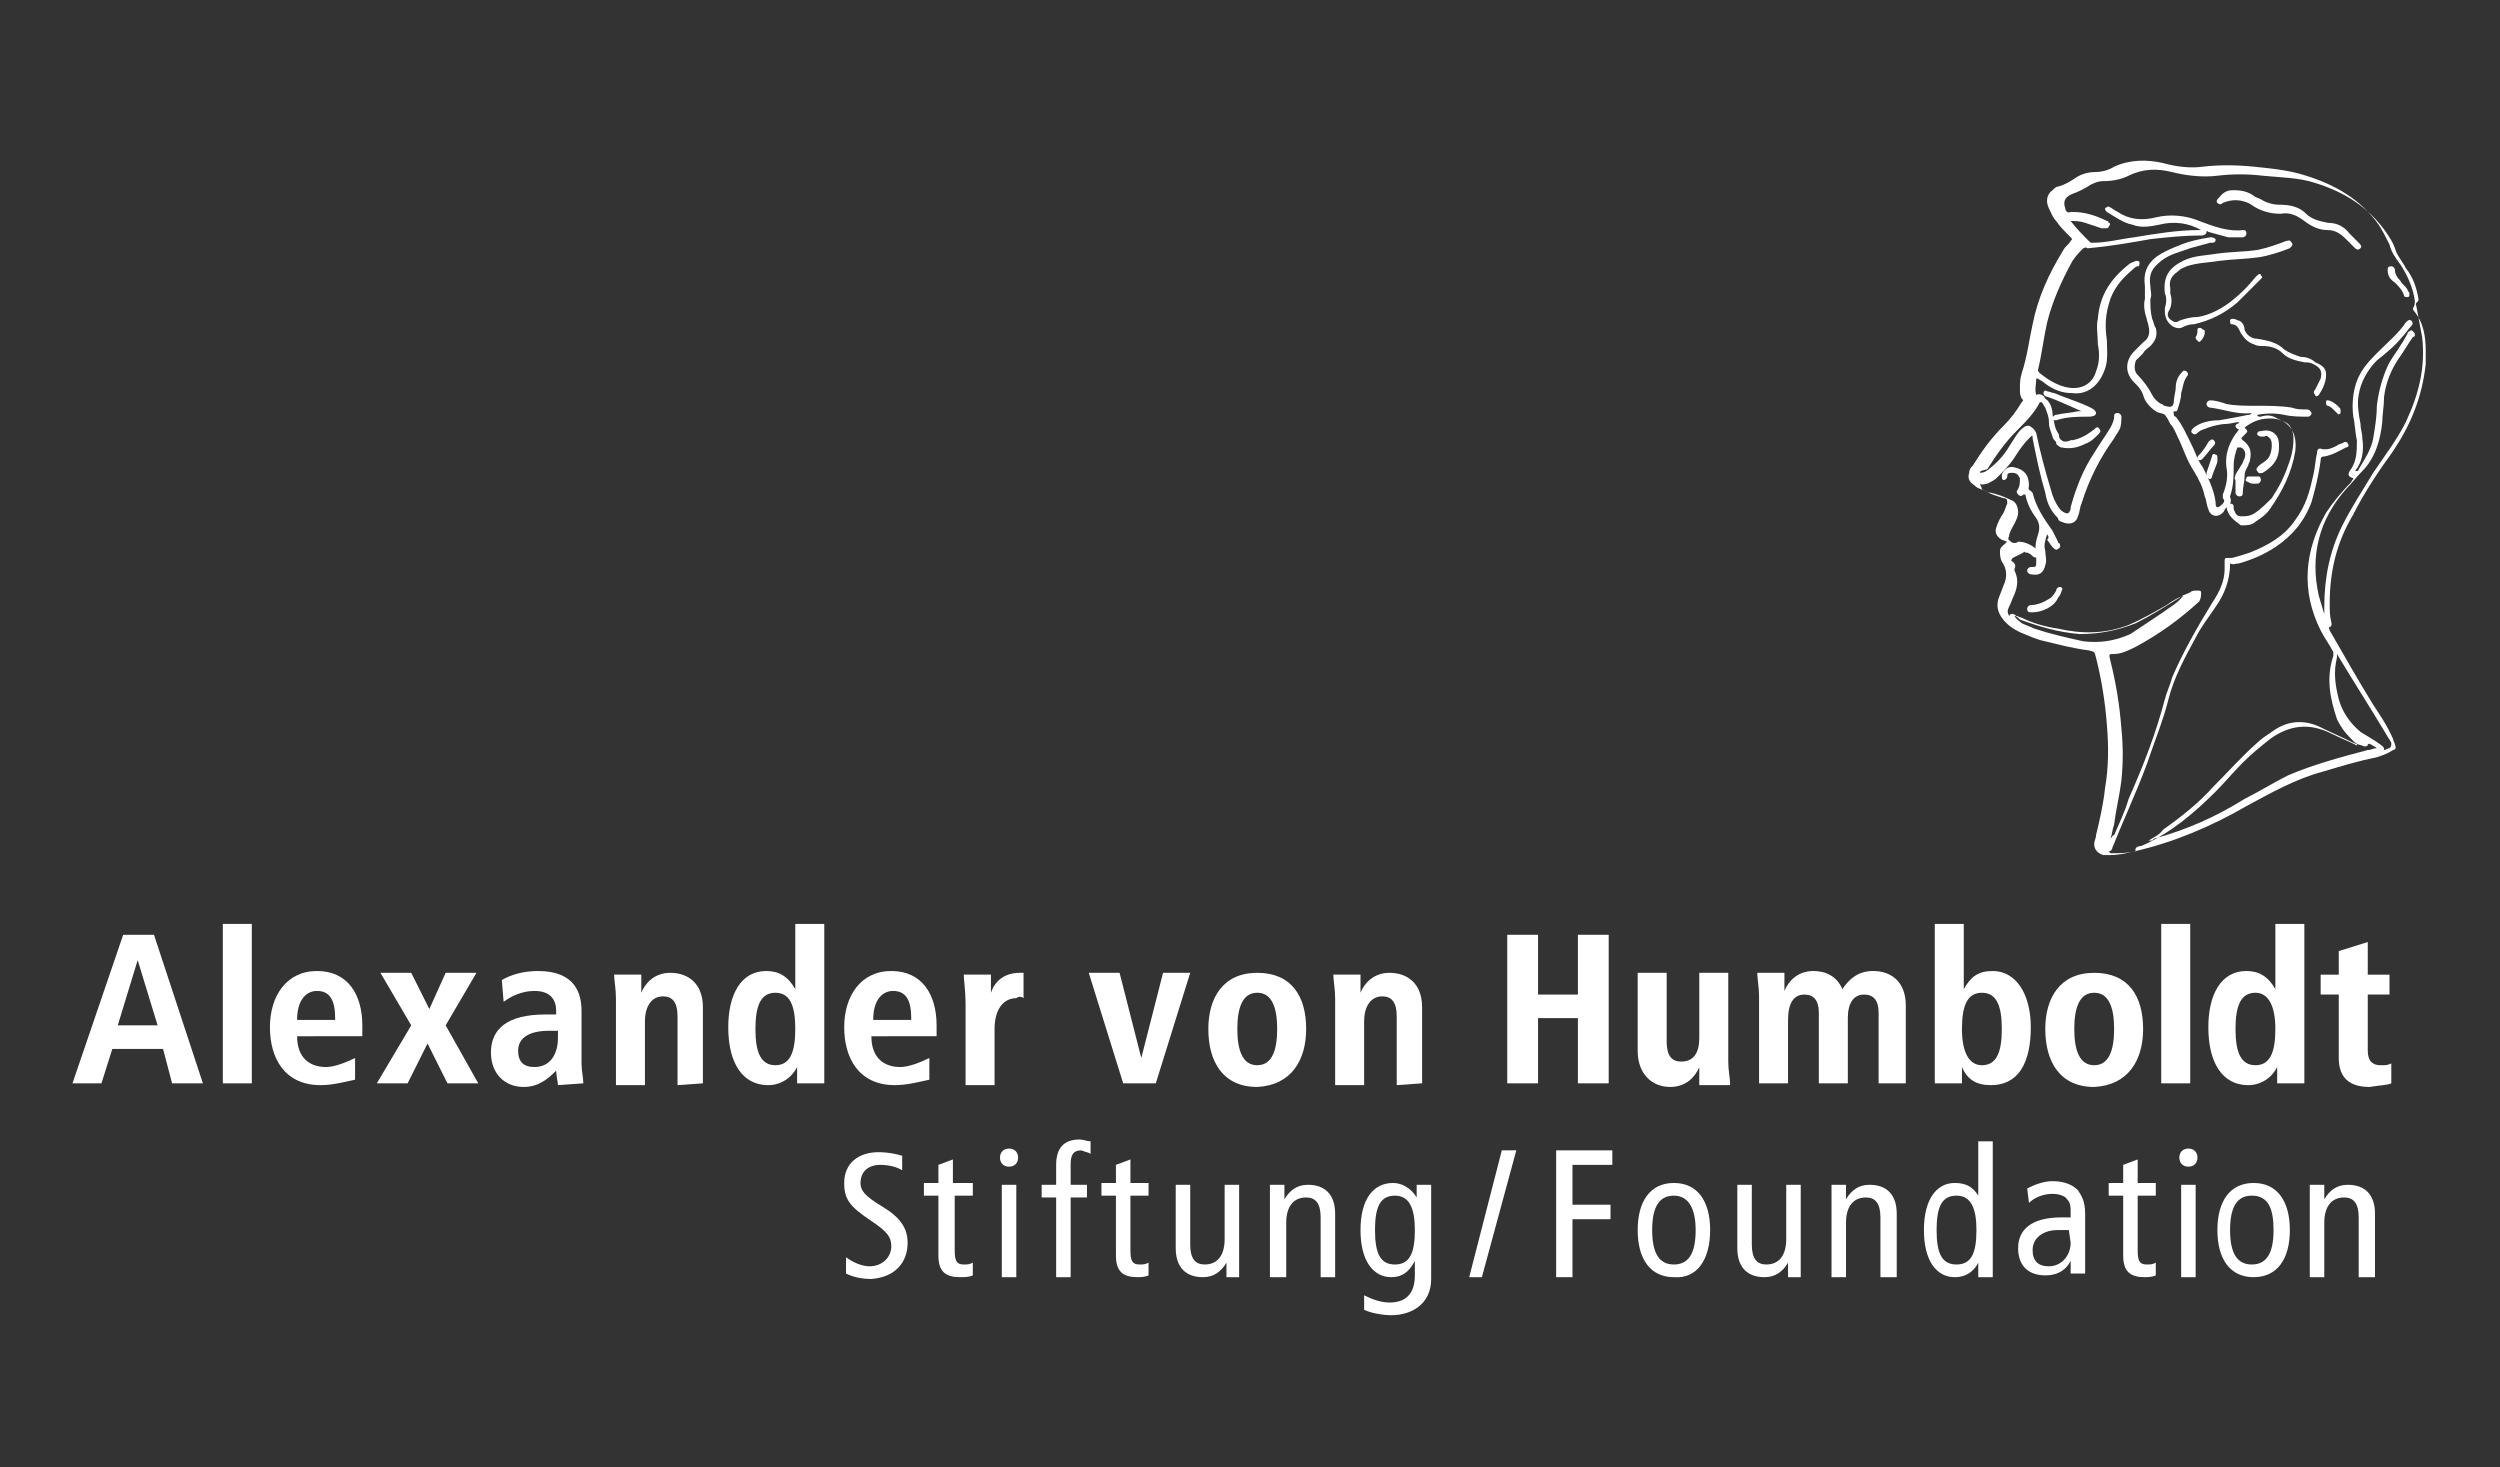 <?xml version="1.0" encoding="utf-8"?>
<!-- Generator: Adobe Illustrator 26.3.1, SVG Export Plug-In . SVG Version: 6.00 Build 0)  -->
<svg version="1.1" id="Layer_1" xmlns="http://www.w3.org/2000/svg" xmlns:xlink="http://www.w3.org/1999/xlink" x="0px" y="0px"
	 viewBox="0 0 138 81" style="enable-background:new 0 0 138 81;" xml:space="preserve">
<rect x="0" y="0" width="138" height="81" fill="#333333" stroke="none"/>
<style type="text/css">
	.st0{fill-rule:evenodd;clip-rule:evenodd;fill:#FFFFFF;}
	.st1{fill:#FFFFFF;}
</style>
<path class="st0" d="M11.2,59.8l-2.7-8.2H6.8L4,59.8h1.6l0.6-1.9H9l0.5,1.9H11.2z M8.7,56.6H6.5L7.6,53h0L8.7,56.6z"/>
<rect x="12.3" y="51" class="st1" width="1.6" height="8.8"/>
<g>
	<path class="st0" d="M20,57.2v-0.6c0-1.7-0.8-3-2.5-3c-1.7,0-2.6,1.4-2.6,3.1c0,1.7,0.8,3.2,2.8,3.2c0.7,0,1.4-0.2,1.9-0.3l0-1.2
		c-0.4,0.2-1.1,0.5-1.6,0.5c-0.9,0-1.6-0.5-1.6-1.7H20z M18.5,56.3h-2.1c0-1.1,0.5-1.6,1.1-1.6c0.7,0,1,0.5,1,1.5V56.3z"/>
	<polygon class="st1" points="26.4,59.8 24.6,56.6 26.3,53.7 24.6,53.7 23.7,55.7 22.7,53.7 21,53.7 22.7,56.6 20.8,59.8 22.5,59.8 
		23.6,57.6 24.7,59.8 	"/>
	<path class="st0" d="M32.2,59.8c0-0.3-0.1-0.7-0.1-1.1v-2.9c0-0.9-0.3-2.2-2.4-2.2c-0.8,0-1.5,0.2-2,0.5l0.1,1.2
		c0.4-0.3,1-0.6,1.7-0.6c0.9,0,1.2,0.5,1.2,1.1V56h-0.6c-2.1,0-3,0.8-3,2.1c0,1.2,0.8,1.9,1.8,1.9c0.8,0,1.3-0.4,1.8-0.9h0
		c0,0.2,0.1,0.7,0.1,0.8L32.2,59.8L32.2,59.8z M30.8,57.3c0,0.7-0.3,1.6-1.3,1.6c-0.6,0-0.9-0.3-0.9-0.9c0-0.7,0.6-1.1,1.7-1.1
		c0.1,0,0.4,0,0.5,0L30.8,57.3L30.8,57.3z"/>
	<path class="st1" d="M38.8,59.8v-4.2c0-1.3-0.8-1.9-1.8-1.9c-0.9,0-1.4,0.6-1.6,1.1h0c0-0.2,0-0.8,0-1h-1.5c0,0.3,0.1,0.8,0.1,1.3
		v4.8h1.6v-3.5c0-0.9,0.4-1.4,1-1.4c0.5,0,0.8,0.3,0.8,1.1v3.8L38.8,59.8L38.8,59.8z"/>
	<path class="st0" d="M45.5,59.8c0-0.4,0-0.7,0-1.1V51h-1.6v2.4c0,0.2,0,1.1,0,1.2h0c-0.4-0.7-0.9-1-1.6-1c-1.4,0-2.1,1.3-2.1,3.1
		c0,2,0.8,3.2,2.2,3.2c0.7,0,1.3-0.4,1.6-1h0c0,0.2,0,0.8,0,0.9L45.5,59.8L45.5,59.8z M43.9,56.8c0,1.3-0.3,2-1.1,2
		c-0.8,0-1.1-0.7-1.1-2c0-1.3,0.3-2,1.1-2C43.6,54.8,43.9,55.5,43.9,56.8"/>
	<path class="st0" d="M51.7,57.2v-0.6c0-1.7-0.8-3-2.5-3c-1.7,0-2.6,1.4-2.6,3.1c0,1.7,0.8,3.2,2.8,3.2c0.7,0,1.4-0.2,1.9-0.3l0-1.2
		c-0.4,0.2-1.1,0.5-1.6,0.5c-0.9,0-1.6-0.5-1.6-1.7H51.7z M50.3,56.3h-2.1c0-1.1,0.5-1.6,1.1-1.6c0.7,0,1,0.5,1,1.5V56.3z"/>
	<path class="st1" d="M56.5,55.1v-1.4c-0.1,0-0.1,0-0.2,0c-0.9,0-1.4,0.5-1.6,1.1h0c0-0.2,0-0.9,0-1h-1.5c0,0.3,0.1,0.9,0.1,1.6v4.5
		h1.6v-3.1c0-1.1,0.5-1.7,1.2-1.7C56.2,55,56.4,55,56.5,55.1"/>
	<polygon class="st1" points="65.7,53.7 64.2,53.7 63,58.4 63,58.4 61.8,53.7 60.1,53.7 62,59.8 63.8,59.8 	"/>
	<path class="st0" d="M72.1,56.8c0-1.8-0.8-3.1-2.7-3.1s-2.7,1.4-2.7,3.1c0,1.8,0.8,3.2,2.7,3.2C71.3,59.9,72.1,58.5,72.1,56.8
		 M70.5,56.8c0,1.2-0.3,2-1.1,2c-0.8,0-1.1-0.8-1.1-2c0-1.2,0.3-2,1.1-2S70.5,55.6,70.5,56.8"/>
	<path class="st1" d="M78.5,59.8v-4.2c0-1.3-0.8-1.9-1.8-1.9c-0.9,0-1.4,0.6-1.6,1.1h0c0-0.2,0-0.8,0-1h-1.5c0,0.3,0.1,0.8,0.1,1.3
		v4.8h1.6v-3.5c0-0.9,0.4-1.4,1-1.4c0.5,0,0.8,0.3,0.8,1.1v3.8L78.5,59.8L78.5,59.8z"/>
	<polygon class="st1" points="88.8,59.8 88.8,51.6 87.1,51.6 87.1,54.9 84.9,54.9 84.9,51.6 83.2,51.6 83.2,59.8 84.9,59.8 
		84.9,56.2 87.1,56.2 87.1,59.8 	"/>
	<path class="st1" d="M95.5,59.8c0-0.3-0.1-0.7-0.1-1.2v-4.9h-1.6v3.6c0,0.8-0.3,1.3-1,1.3c-0.5,0-0.8-0.3-0.8-1.1v-3.8h-1.6V58
		c0,1.3,0.8,2,1.8,2c0.9,0,1.4-0.6,1.6-1.1h0c0,0.2,0,0.8,0,1H95.5z"/>
	<path class="st1" d="M105.2,59.8v-4.3c0-1.3-0.8-1.9-1.8-1.9c-0.8,0-1.3,0.4-1.7,1c-0.3-0.7-0.9-1-1.6-1c-0.9,0-1.4,0.6-1.6,1.1
		l0,0c0-0.2,0-0.8,0-1H97c0,0.3,0.1,0.8,0.1,1.3v4.8h1.6v-3.5c0-0.9,0.3-1.4,0.9-1.4c0.5,0,0.8,0.3,0.8,1v3.9h1.6v-3.6
		c0-0.8,0.3-1.3,0.9-1.3c0.5,0,0.8,0.3,0.8,1v3.9L105.2,59.8L105.2,59.8z"/>
	<path class="st0" d="M112.1,56.7c0-1.8-0.8-3.1-2.1-3.1c-0.8,0-1.2,0.3-1.6,1h0c0-0.1,0-1,0-1.2V51h-1.6v7.7c0,0.4,0,0.7,0,1.1h1.5
		c0-0.2,0-0.8,0-0.9h0c0.3,0.7,0.8,1,1.6,1C111.4,59.9,112.1,58.7,112.1,56.7 M110.5,56.8c0,1.3-0.3,2-1.1,2c-0.7,0-1.1-0.7-1.1-2
		c0-1.3,0.3-2,1.1-2C110.2,54.8,110.5,55.5,110.5,56.8"/>
	<path class="st0" d="M118.3,56.8c0-1.8-0.8-3.1-2.7-3.1s-2.7,1.4-2.7,3.1c0,1.8,0.8,3.2,2.7,3.2C117.5,59.9,118.3,58.5,118.3,56.8
		 M116.7,56.8c0,1.2-0.3,2-1.1,2c-0.8,0-1.1-0.8-1.1-2c0-1.2,0.3-2,1.1-2C116.4,54.8,116.7,55.6,116.7,56.8"/>
	<rect x="119.3" y="51" class="st1" width="1.6" height="8.8"/>
	<path class="st0" d="M127.2,59.8c0-0.4,0-0.7,0-1.1V51h-1.6v2.4c0,0.2,0,1.1,0,1.2h0c-0.4-0.7-0.9-1-1.6-1c-1.4,0-2.1,1.3-2.1,3.1
		c0,2,0.8,3.2,2.2,3.2c0.7,0,1.3-0.4,1.6-1h0c0,0.2,0,0.8,0,0.9L127.2,59.8L127.2,59.8z M125.6,56.8c0,1.3-0.3,2-1.1,2
		c-0.8,0-1.1-0.7-1.1-2c0-1.3,0.3-2,1.1-2C125.2,54.8,125.6,55.5,125.6,56.8"/>
	<path class="st1" d="M132,59.8l0-1.1c-0.2,0.1-0.3,0.1-0.6,0.1c-0.4,0-0.7-0.2-0.7-0.8v-3.1h1.2v-1.1h-1.2V52l-1.6,0.5v1.3h-1v1.1
		h1v3.5c0,1.1,0.6,1.6,1.7,1.6C131.4,59.9,131.8,59.9,132,59.8"/>
	<path class="st0" d="M50.1,68.6c0-0.8-0.4-1.4-1.4-2c-1-0.6-1.2-0.9-1.2-1.3c0-0.6,0.4-1,1.1-1c0.4,0,0.9,0.1,1.2,0.3v-0.8
		c-0.3-0.1-0.8-0.2-1.3-0.2c-1.1,0-1.9,0.6-1.9,1.7c0,0.9,0.3,1.3,1.5,2.1c0.9,0.6,1.1,0.9,1.1,1.4c0,0.6-0.5,1.1-1.2,1.1
		c-0.4,0-0.9-0.2-1.3-0.5v0.9c0.4,0.2,0.9,0.3,1.4,0.3C49.4,70.5,50.1,69.7,50.1,68.6"/>
	<path class="st1" d="M53.7,70.4v-0.7c-0.2,0.1-0.3,0.1-0.5,0.1c-0.4,0-0.5-0.2-0.5-0.8v-3h1v-0.7h-1.1v-1.3l-0.8,0.3v1H51v0.7h0.8
		v3.3c0,0.9,0.4,1.2,1.2,1.2C53.2,70.5,53.5,70.5,53.7,70.4"/>
	<path class="st0" d="M56.2,63.9c0-0.3-0.2-0.5-0.5-0.5s-0.5,0.2-0.5,0.5s0.2,0.5,0.5,0.5C56,64.4,56.2,64.2,56.2,63.9 M56.1,65.4
		h-0.8v5.1h0.8V65.4z"/>
	<path class="st0" d="M60.2,63.7V63c-0.2,0-0.4-0.1-0.6-0.1c-0.9,0-1.3,0.5-1.3,1.4v1.1h-0.8v0.7h0.8v4.4h0.8v-4.4H60v-0.7h-0.9
		v-1.1c0-0.5,0.1-0.8,0.6-0.8C59.9,63.6,60.1,63.6,60.2,63.7"/>
	<path class="st1" d="M63.4,70.4v-0.7c-0.2,0.1-0.3,0.1-0.5,0.1c-0.4,0-0.5-0.2-0.5-0.8v-3h1v-0.7h-1v-1.3l-0.8,0.3v1h-0.8v0.7h0.8
		v3.3c0,0.9,0.4,1.2,1.2,1.2C62.9,70.5,63.2,70.5,63.4,70.4"/>
	<path class="st1" d="M68.4,70.5c0-0.3,0-0.7,0-1.2v-3.9h-0.8v3c0,0.9-0.4,1.4-1.1,1.4c-0.5,0-0.8-0.3-0.8-1.1v-3.3h-0.8v3.5
		c0,1.1,0.6,1.6,1.5,1.6c0.6,0,1-0.3,1.3-0.8h0l0,0.8H68.4z"/>
	<path class="st1" d="M73.7,70.5V67c0-1.1-0.6-1.6-1.5-1.6c-0.6,0-1,0.3-1.3,0.8h0l0-0.8h-0.8c0,0.3,0,0.7,0,1.1v4H71v-3
		c0-0.9,0.4-1.4,1.1-1.4c0.5,0,0.8,0.3,0.8,1.1v3.3H73.7z"/>
	<path class="st0" d="M79,65.4h-0.8l0,0.7h0c-0.3-0.5-0.8-0.8-1.3-0.8c-1.1,0-1.8,0.9-1.8,2.6s0.7,2.6,1.7,2.6c0.6,0,1-0.3,1.3-0.9
		h0v0.8c0,0.9-0.4,1.5-1.4,1.5c-0.5,0-1-0.2-1.4-0.4l0,0.8c0.4,0.2,1.1,0.3,1.5,0.3c1.1,0,2.2-0.6,2.2-2v-4.2
		C79,66.1,79,65.7,79,65.4 M78.1,67.9c0,1.3-0.3,1.9-1.1,1.9c-0.8,0-1.1-0.6-1.1-1.9c0-1.3,0.3-1.9,1.1-1.9
		C77.8,66,78.1,66.7,78.1,67.9"/>
	<polygon class="st1" points="83.7,63.5 82.9,63.5 81.1,70.5 81.8,70.5 	"/>
	<polygon class="st1" points="89,64.3 89,63.5 85.9,63.5 85.9,70.5 86.8,70.5 86.8,67.3 88.9,67.3 88.9,66.5 86.8,66.5 86.8,64.3 	
		"/>
	<path class="st0" d="M94.4,67.9c0-1.6-0.7-2.6-2-2.6c-1.3,0-2,1-2,2.6c0,1.6,0.7,2.6,2,2.6C93.7,70.6,94.4,69.5,94.4,67.9
		 M93.6,67.9c0,1.3-0.4,1.9-1.2,1.9c-0.8,0-1.2-0.6-1.2-1.9c0-1.3,0.4-1.9,1.2-1.9C93.2,66,93.6,66.7,93.6,67.9"/>
	<path class="st1" d="M99.4,70.5c0-0.3,0-0.7,0-1.2v-3.9h-0.8v3c0,0.9-0.4,1.4-1.1,1.4c-0.5,0-0.8-0.3-0.8-1.1v-3.3h-0.8v3.5
		c0,1.1,0.6,1.6,1.5,1.6c0.6,0,1-0.3,1.3-0.8h0l0,0.8H99.4z"/>
	<path class="st1" d="M104.7,70.5V67c0-1.1-0.6-1.6-1.5-1.6c-0.6,0-1,0.3-1.3,0.8h0l0-0.8h-0.8c0,0.3,0,0.7,0,1.1v4h0.8v-3
		c0-0.9,0.4-1.4,1.1-1.4c0.5,0,0.8,0.3,0.8,1.1v3.3H104.7z"/>
	<path class="st0" d="M110,70.5c0-0.4,0-0.8,0-0.9V63h-0.8v3h0c-0.3-0.5-0.7-0.7-1.3-0.7c-1,0-1.7,0.9-1.7,2.6s0.7,2.6,1.7,2.6
		c0.7,0,1.1-0.4,1.3-0.8h0l0,0.8L110,70.5L110,70.5z M109.1,67.9c0,1.3-0.3,1.9-1.1,1.9c-0.8,0-1.1-0.6-1.1-1.9
		c0-1.3,0.3-1.9,1.1-1.9C108.8,66,109.1,66.7,109.1,67.9"/>
	<path class="st0" d="M115.1,70.5c0-0.2,0-0.5,0-0.8V67c0-0.7-0.2-1-0.4-1.3c-0.2-0.2-0.6-0.5-1.4-0.5c-0.5,0-1,0.2-1.4,0.4l0.1,0.8
		c0.3-0.3,0.8-0.5,1.3-0.5c0.3,0,0.7,0.1,0.8,0.3c0.2,0.2,0.2,0.4,0.2,0.8v0.2h-0.5c-1.7,0-2.4,0.7-2.4,1.7c0,1,0.6,1.5,1.5,1.5
		c0.8,0,1.2-0.4,1.4-0.8h0l0,0.7H115.1z M114.3,68.6c0,0.7-0.5,1.3-1.2,1.3c-0.6,0-0.9-0.3-0.9-0.9c0-0.6,0.5-1.1,1.4-1.1
		c0.2,0,0.4,0,0.6,0L114.3,68.6L114.3,68.6z"/>
	<path class="st1" d="M119,70.4v-0.7c-0.2,0.1-0.3,0.1-0.5,0.1c-0.4,0-0.5-0.2-0.5-0.8v-3h1v-0.7h-1v-1.3l-0.8,0.3v1h-0.8v0.7h0.8
		v3.3c0,0.9,0.4,1.2,1.2,1.2C118.5,70.5,118.8,70.5,119,70.4"/>
	<path class="st0" d="M121.3,63.9c0-0.3-0.2-0.5-0.5-0.5c-0.3,0-0.5,0.2-0.5,0.5s0.2,0.5,0.5,0.5C121.1,64.4,121.3,64.2,121.3,63.9
		 M121.2,65.4h-0.8v5.1h0.8V65.4z"/>
	<path class="st0" d="M126.4,67.9c0-1.6-0.7-2.6-2-2.6c-1.3,0-2,1-2,2.6c0,1.6,0.7,2.6,2,2.6C125.7,70.5,126.4,69.5,126.4,67.9
		 M125.5,67.9c0,1.3-0.4,1.9-1.2,1.9c-0.8,0-1.2-0.6-1.2-1.9c0-1.3,0.4-1.9,1.2-1.9C125.2,66,125.5,66.7,125.5,67.9"/>
	<path class="st1" d="M131.1,70.5V67c0-1.1-0.6-1.6-1.5-1.6c-0.6,0-1,0.3-1.3,0.8h0l0-0.8h-0.8c0,0.3,0,0.7,0,1.1v4h0.8v-3
		c0-0.9,0.4-1.4,1.1-1.4c0.5,0,0.8,0.3,0.8,1.1v3.3H131.1z"/>
</g>
<g>
	<path class="st1" d="M133.9,19.4c0,0.2,0,0.5,0,0.7c-0.2,1.8-0.8,3.3-1.8,4.8c-0.8,1.1-1.6,2.3-2.2,3.5c-0.9,1.5-1.3,3.1-1.3,4.9
		c0,0.4,0,0.7,0.1,1.1c0,0.1,0,0.2-0.1,0.2c-0.1,0.1,0,0.1,0,0.2c0.8,1.4,1.6,2.8,2.4,4.1c0.4,0.6,0.8,1.2,1.1,1.9
		c0,0.1,0.1,0.2,0.1,0.3c0.1,0.2,0,0.3-0.1,0.3c-0.3,0.2-0.6,0.3-0.9,0.4c-1,0.2-2,0.5-3,0.8c-1.5,0.4-2.9,1.2-4.2,1.9
		c-1.9,1.1-4,2-6.2,2.5c-0.4,0.1-0.9,0.2-1.3,0.2c-0.1,0-0.2,0-0.4,0c-0.3-0.1-0.5-0.3-0.5-0.6c0-0.2,0.1-0.3,0.1-0.5
		c0.2-0.8,0.4-1.7,0.5-2.6c0.2-1.2,0.2-2.3,0.1-3.5c-0.1-1.3-0.3-2.5-0.6-3.7c-0.1-0.4-0.1-0.3-0.4-0.4c-0.8-0.1-1.6-0.3-2.4-0.5
		c-0.5-0.1-0.9-0.3-1.4-0.5c-0.4-0.2-0.7-0.4-1-0.8c-0.2-0.3-0.3-0.6-0.2-1c0.1-0.3,0.2-0.5,0.3-0.8c0.2-0.4,0.2-0.9-0.1-1.3
		c-0.1-0.2-0.1-0.4-0.1-0.6c0-0.2,0.2-0.3,0.4-0.5c-0.1,0-0.2-0.1-0.3-0.1c-0.3-0.2-0.4-0.4-0.3-0.7c0.1-0.3,0.2-0.5,0.4-0.8
		c0.1-0.2,0.1-0.3,0.2-0.5c0-0.2,0-0.3-0.2-0.3c-0.3-0.1-0.7-0.2-1-0.4c-0.2-0.1-0.4-0.1-0.6-0.3c-0.3-0.2-0.4-0.4-0.3-0.7
		c0-0.2,0.1-0.3,0.2-0.4c0.5-0.8,1-1.5,1.7-2.2c0.4-0.4,0.7-0.8,1-1.3c0.1-0.1,0.1-0.1,0-0.2c-0.1-0.2-0.1-0.3-0.1-0.5
		c0-0.3,0-0.6,0.1-0.9c0.3-0.9,0.4-1.8,0.6-2.7c0.3-1.5,0.9-2.8,1.7-4.1c0.1-0.2,0.3-0.3,0.4-0.5c0.1-0.1,0.1-0.1,0-0.2
		c-0.3-0.3-0.6-0.6-0.8-0.9c-0.2-0.2-0.3-0.5-0.4-0.7c-0.2-0.4-0.1-0.8,0.2-1c0.1-0.1,0.2-0.2,0.3-0.2c0.4-0.1,0.7-0.3,1-0.5
		c0.3-0.2,0.7-0.3,1-0.3c0.4,0,0.8-0.1,1.1-0.3c0.9-0.4,1.8-0.4,2.7-0.2c0.7,0.2,1.5,0.3,2.2,0.2c0.9-0.1,1.8-0.1,2.8,0
		c1,0.1,2,0.2,2.9,0.5c1.6,0.5,3,1.3,4,2.7c0.2,0.3,0.4,0.7,0.6,1.1c0.1,0.4,0.3,0.7,0.6,1.1c0.4,0.6,0.7,1.3,0.8,2
		c0,0.1,0,0.3-0.1,0.4c0,0,0,0.1,0,0.1C133.8,17.8,133.9,18.6,133.9,19.4z M109.3,26.1c0.2,0,0.4-0.1,0.6-0.3
		c0.5-0.4,0.8-0.8,1.1-1.3c0.2-0.3,0.4-0.7,0.7-0.9c0.1-0.1,0.2-0.1,0.3-0.1c0.2,0.1,0.3,0.2,0.4,0.4c0.2,1,0.5,2.1,0.8,3.1
		c0.1,0.4,0.3,0.9,0.6,1.2c0.3,0.2,0.4,0.2,0.5-0.1c0,0,0-0.1,0-0.1c0.3-1.1,0.7-2.1,1.3-3c0.3-0.5,0.6-0.9,0.9-1.4
		c0.1-0.2,0.2-0.4,0.2-0.6c0-0.1,0-0.2,0.2-0.2c0.1,0,0.2,0.1,0.2,0.2c0,0.2,0,0.5-0.1,0.7c-0.1,0.2-0.2,0.3-0.3,0.5
		c-0.8,1.1-1.4,2.3-1.8,3.6c-0.1,0.2-0.1,0.5-0.2,0.7c-0.1,0.4-0.5,0.5-0.9,0.3c-0.1,0-0.2-0.1-0.2-0.2c-0.4-0.4-0.6-0.8-0.7-1.4
		c-0.3-1-0.5-2-0.7-3c0-0.2,0-0.2-0.2,0c-0.3,0.3-0.5,0.6-0.7,0.9c-0.3,0.5-0.7,0.9-1.1,1.3c-0.1,0.1-0.3,0.2-0.5,0.3
		c-0.1,0-0.3,0.1-0.4,0c0,0.1,0.1,0.2,0.1,0.3c0.2,0.1,0.3,0.2,0.5,0.2c0.4,0.1,0.7,0.2,1.1,0.4c0.3,0.1,0.4,0.4,0.4,0.7
		c0,0.2-0.1,0.4-0.2,0.6c-0.1,0.2-0.3,0.5-0.3,0.7c-0.1,0.2,0,0.2,0.1,0.3c0.1,0.1,0.3,0.1,0.4,0c0.4,0,0.8,0.2,1.1,0.5
		c0.1,0.1,0.1,0.2,0,0.3c-0.1,0.1-0.2,0.1-0.3,0c-0.1-0.1-0.2-0.2-0.4-0.2c0,0-0.1-0.1-0.1,0c-0.2,0.1-0.4,0.2-0.6,0.3
		c-0.1,0.1-0.1,0.2,0,0.2c0.1,0.1,0.2,0.2,0.1,0.4c0,0,0,0.1,0,0.1c0.2,0.4,0.2,0.8,0,1.3c-0.1,0.2-0.2,0.5-0.3,0.7
		c-0.1,0.2-0.1,0.3,0,0.5c0.1-0.2,0.3-0.1,0.4,0c0.1,0,0.2,0.1,0.3,0.1c0.6,0.3,1.3,0.5,2,0.6c1.3,0.3,2.6,0.3,3.9-0.2
		c0.7-0.3,1.4-0.7,2.1-1.1c0.4-0.3,0.8-0.5,1.3-0.7c0.1-0.1,0.2-0.1,0.4-0.1c0.1,0,0.2,0,0.2,0.1c0,0.2,0,0.3-0.1,0.5
		c-1.1,1-2.2,1.8-3.5,2.5c-0.4,0.2-0.8,0.4-1.2,0.4c-0.3,0-0.3,0-0.2,0.4c0.3,1.2,0.5,2.4,0.6,3.7c0.1,1,0.1,1.9,0,2.9
		c-0.1,0.8-0.3,1.6-0.4,2.4c-0.1,0.3-0.1,0.5-0.2,0.8c0.1-0.1,0.1-0.2,0.2-0.2c0.3-0.7,0.6-1.3,0.8-2c0.8-1.8,1.5-3.6,2-5.5
		c0.1-0.4,0.3-0.8,0.4-1.2c0.6-1.4,1.4-2.8,2.2-4.1c0.4-0.6,0.7-1.2,0.7-1.9c0-0.1,0-0.3,0-0.4c0-0.1,0-0.2,0.1-0.2
		c0.1,0,0.1,0,0.2,0c0,0,0,0,0.1,0c0.4-0.1,0.7-0.2,1-0.3c1-0.4,1.9-0.9,2.5-1.8c0.6-0.8,0.8-1.6,1-2.5c0.1-0.4,0.1-0.8,0.2-1.2
		c0-0.2,0.1-0.3,0.3-0.2c0.1,0,0.1,0,0.2,0c0.2,0,0.4-0.1,0.6-0.2c0.1-0.1,0.3-0.1,0.4-0.2c0.1,0,0.2,0,0.2,0.1
		c0.1,0.1,0,0.2-0.1,0.2c-0.4,0.2-0.7,0.4-1.2,0.5c-0.1,0-0.2,0-0.2,0.2c-0.1,0.8-0.3,1.6-0.5,2.3c-0.4,1.1-1.1,1.9-2,2.5
		c-0.6,0.4-1.3,0.7-2,0.9c-0.2,0-0.3,0.1-0.5,0c0,0.9-0.3,1.7-0.8,2.4c-0.4,0.6-0.8,1.1-1.1,1.7c-0.6,1.1-1.2,2.2-1.5,3.4
		c-0.3,1.2-0.8,2.4-1.2,3.6c-0.6,1.6-1.3,3.1-1.9,4.6c0,0.1-0.1,0.2-0.2,0.2c0.1,0.1,0.1,0.1,0.1,0.1c0.4,0,0.9,0,1.3-0.1
		c0,0,0.1,0,0.1,0c-0.1-0.2,0.1-0.3,0.3-0.3c1.6-0.7,2.9-1.8,4.1-3c0.5-0.5,1-1.1,1.5-1.6c0.5-0.5,1-0.9,1.5-1.3
		c1.1-0.8,2.2-0.9,3.4-0.3c0.4,0.2,0.9,0.4,1.3,0.6c0,0,0.1,0.1,0.1,0c0,0,0-0.1-0.1-0.1c-0.1-0.1-0.2-0.2-0.3-0.3
		c-0.3-0.3-0.5-0.6-0.7-1c-0.4-1.2-0.6-2.3-0.2-3.5c0-0.1,0-0.1,0-0.2c-0.2-0.4-0.5-0.8-0.7-1.2c-1.1-2.2-0.9-4.4,0.3-6.5
		c0.4-0.6,0.9-1.2,1.4-1.7c0-0.1,0.1-0.1,0.1-0.2c-0.3-0.1-0.3-0.2-0.2-0.4c0.4-0.5,0.4-1.1,0.4-1.7c-0.1-0.4-0.1-0.9-0.2-1.3
		c-0.1-0.8,0-1.7,0.4-2.4c0.3-0.5,0.6-0.8,1-1.2c0.5-0.5,1.1-1,1.5-1.6c0.1-0.1,0.2-0.2,0.3-0.1c0.1,0.1,0.1,0.2,0,0.3
		c-0.2,0.2-0.3,0.4-0.5,0.6c-0.4,0.5-0.9,0.9-1.4,1.3c-0.5,0.5-0.9,1.2-1,1.9c-0.1,0.5,0,1.1,0.1,1.6c0,0.3,0.1,0.5,0.1,0.8
		c0.1,0.7,0,1.3-0.4,1.8c0,0,0,0,0,0c0,0,0,0,0.1,0c0,0,0.1,0,0.1-0.1c0.3-0.5,0.7-1.1,0.8-1.7c0.1-0.6,0.2-1.2,0.2-1.8
		c0.1-0.8,0.3-1.6,0.7-2.4c0.3-0.5,0.7-1,1-1.6c0,0,0-0.1,0.1-0.1c0.1-0.1,0.1-0.1,0.2,0c0.1,0.1,0.1,0.1,0.1,0.2c0,0,0,0.1-0.1,0.1
		c-0.3,0.4-0.5,0.8-0.8,1.2c-0.4,0.6-0.7,1.3-0.8,2.1c0,0.5-0.1,1-0.1,1.4c-0.1,1-0.4,2-1.1,2.7c-0.3,0.3-0.6,0.7-0.9,1
		c-1.5,1.7-2,3.7-1.5,5.9c0.1,0.3,0.2,0.7,0.3,1c0,0,0-0.1,0-0.1c0-0.1,0-0.2,0-0.3c0-1.6,0.3-3.1,1-4.5c0.5-1,1.1-1.9,1.7-2.9
		c0.6-0.9,1.3-1.8,1.8-2.8c0.7-1.5,1.1-3,0.9-4.7c-0.1-0.5-0.2-1.1-0.3-1.6c0-0.1-0.1-0.2,0-0.3c0.1-0.1,0.1-0.1,0.1-0.2
		c-0.1-0.6-0.3-1.2-0.7-1.7c-0.2-0.4-0.5-0.7-0.6-1.1c-0.1-0.3-0.3-0.6-0.5-0.9c-1-1.4-2.3-2.2-3.9-2.7c-0.9-0.3-1.9-0.3-2.9-0.4
		c-0.8-0.1-1.7-0.1-2.5,0c-0.8,0.1-1.7,0-2.5-0.2c-0.8-0.2-1.6-0.2-2.4,0.2c-0.4,0.2-0.9,0.3-1.4,0.3c-0.3,0-0.5,0.1-0.7,0.2
		c-0.3,0.2-0.7,0.4-1,0.5c-0.5,0.2-0.5,0.5-0.4,0.8c0,0.1,0.1,0.3,0.3,0.2c0,0,0.1,0,0.1,0c0.7,0,1.3,0.2,1.9,0.5c0,0,0.1,0,0.1,0.1
		c0.1,0,0.1,0.1,0,0.2c0,0.1-0.1,0.1-0.2,0.1c-0.1,0-0.1,0-0.2,0c-0.3-0.1-0.6-0.2-0.9-0.3c-0.3-0.1-0.5-0.1-0.8-0.1
		c0.3,0.4,0.7,0.8,1,1.1c0.1,0.1,0.1,0.1,0.2,0.1c0.8,0,1.5-0.2,2.3-0.3c1.2-0.2,2.4-0.4,3.6-0.4c0,0,0.1,0,0.1,0
		c-0.7-0.4-1.5-0.5-2.3-0.3c-0.5,0.1-1,0.2-1.5,0c-0.5-0.1-0.9-0.4-1.4-0.7c-0.1-0.1-0.1-0.1-0.1-0.2c0.1-0.1,0.2-0.1,0.2-0.1
		c0.2,0.1,0.3,0.2,0.5,0.3c0.6,0.4,1.3,0.5,2.1,0.3c0.8-0.2,1.7-0.1,2.4,0.2c0.8,0.3,1.6,0.6,2.4,0.5c0.1,0,0.2,0,0.2,0.2
		c0,0.1-0.1,0.2-0.2,0.2c-0.3,0-0.5,0-0.8,0c-0.4-0.1-0.7-0.2-1.1-0.3c0,0-0.1-0.1-0.1,0c0,0.1-0.1,0.2-0.3,0.2
		c-1,0-1.9,0.1-2.8,0.2c-1.1,0.2-2.3,0.4-3.4,0.5c0,0-0.1,0-0.1,0c-0.1-0.1-0.1,0-0.2,0c-0.2,0.2-0.4,0.4-0.6,0.7
		c-0.6,1.1-1.1,2.2-1.4,3.4c-0.2,0.9-0.3,1.8-0.5,2.6c0,0.1,0,0.1,0.1,0.2c0.5,0.4,1,0.7,1.6,0.8c0.7,0.1,1.3-0.2,1.5-0.9
		c0.2-0.5,0.2-1,0.1-1.5c0-0.5-0.1-1,0-1.4c0.1-1.3,0.7-2.2,1.7-3c0.1-0.1,0.2-0.1,0.4-0.2c0.1,0,0.2,0,0.2,0.1c0,0.1,0,0.2-0.1,0.2
		c-0.1,0-0.2,0.1-0.3,0.2c-0.6,0.5-1.1,1.1-1.3,1.9c-0.2,0.7-0.2,1.3-0.1,2c0,0.6,0.1,1.2-0.2,1.8c-0.3,0.7-0.9,1.2-1.7,1.1
		c-0.6,0-1.1-0.2-1.6-0.6c-0.1-0.1-0.2-0.1-0.3-0.2c-0.1,0-0.1,0-0.1,0c0,0.3-0.1,0.6,0,0.9c0.2-0.1,0.4,0,0.5,0.2
		c0.3,0.2,0.4,0.6,0.4,0.9c0.1,0.4,0.1,0.7,0.3,1c0.1,0.1,0,0.3,0.2,0.4c0.1,0.1,0.3,0.1,0.5,0c0,0,0.1,0,0.1,0
		c0.5-0.1,0.8-0.3,1.2-0.6c0.1-0.1,0.2-0.2,0.3,0c0.1,0.1,0,0.2-0.1,0.3c-0.2,0.2-0.4,0.4-0.7,0.5c-0.4,0.2-0.8,0.3-1.3,0.2
		c-0.1,0-0.2-0.1-0.3-0.2c0,0,0,0,0-0.1c-0.1-0.1-0.2-0.2-0.2-0.3c-0.1-0.3-0.2-0.5-0.2-0.8c0-0.3-0.1-0.5-0.2-0.8
		c-0.1-0.1-0.1-0.2-0.2-0.3c0,0-0.1,0-0.1,0c-0.3,0.6-0.8,1.1-1.3,1.6c-0.6,0.6-1.1,1.3-1.6,2.1C109.3,26,109.3,26,109.3,26.1
		C109.3,26.1,109.3,26.1,109.3,26.1C109.3,26.1,109.3,26.1,109.3,26.1z M118.6,46.4c0,0,0.1,0,0.1,0c0.1,0,0.1,0,0.2-0.1
		c1.8-0.5,3.4-1.2,5-2.2c0.8-0.4,1.6-0.9,2.4-1.3c1.4-0.6,2.9-1,4.4-1.4c0.2,0,0.3-0.1,0.5-0.1c-0.1-0.1-0.2-0.1-0.3-0.2
		c-0.1,0-0.1-0.1-0.2,0c0,0.1-0.1,0.1-0.2,0.1c-0.2-0.1-0.4-0.1-0.6-0.2c-0.6-0.3-1.3-0.6-1.9-0.9c-0.9-0.4-1.8-0.3-2.6,0.3
		c-0.3,0.2-0.6,0.4-0.8,0.6c-0.8,0.7-1.6,1.6-2.4,2.4c-0.8,0.9-1.8,1.7-2.8,2.4C119.2,46.1,118.9,46.2,118.6,46.4z M129,36.1
		c0,0.1,0,0.1,0,0.2c-0.2,0.8-0.1,1.5,0.1,2.3c0.2,0.7,0.6,1.3,1.2,1.8c0.3,0.2,0.7,0.4,1.1,0.7c0.1,0.1,0.2,0.1,0.2,0.3
		c0.1,0,0.2-0.1,0.3-0.1c0.1-0.1,0.1-0.1,0.1-0.3c-0.1-0.2-0.2-0.3-0.3-0.5C130.8,39,129.9,37.6,129,36.1
		C129.1,36.2,129,36.1,129,36.1z M111.2,34C111.2,34,111.2,34,111.2,34c0.1,0.2,0.3,0.3,0.4,0.4c0.2,0.1,0.5,0.2,0.7,0.3
		c0.9,0.3,1.8,0.5,2.7,0.7c0.9,0.1,1.7,0,2.6-0.4c0.6-0.4,1.2-0.8,1.8-1.2c0.4-0.3,0.8-0.5,1.1-0.9c-0.1,0-0.1,0-0.2,0.1
		c-0.8,0.5-1.6,1-2.4,1.4c-1,0.4-2,0.6-3.1,0.6c-1.2-0.1-2.2-0.4-3.3-0.8C111.4,34.1,111.3,34,111.2,34z M111.2,34
		C111.2,34,111.1,34,111.2,34C111.1,34,111.1,34,111.2,34C111.1,34,111.1,34,111.2,34C111.2,34,111.2,34,111.2,34z"/>
	<path class="st1" d="M122.9,28c-0.1,0.1-0.1,0.2-0.2,0.3c-0.3,0.3-0.7,0.2-0.8-0.2c-0.1-0.2-0.1-0.5-0.2-0.7
		c-0.1-0.5-0.3-0.9-0.6-1.4c-0.4-0.6-0.6-1.3-0.9-1.9c-0.1-0.2-0.2-0.5-0.4-0.7c-0.1-0.2-0.2-0.4-0.3-0.5c-0.1-0.1-0.4-0.1-0.5-0.2
		c-0.3-0.2-0.6-0.5-0.7-0.9c-0.1-0.3-0.3-0.5-0.5-0.7c-0.6-0.6-0.4-1.3,0-1.7c0.2-0.2,0.3-0.3,0.5-0.5c0.3-0.2,0.4-0.5,0.3-0.9
		c0-0.1-0.1-0.3-0.1-0.4c-0.1-0.3-0.2-0.7-0.1-1.1c0-0.2,0-0.5,0-0.7c-0.1-0.7,0.1-1.2,0.6-1.6c0.4-0.3,0.9-0.5,1.4-0.7
		c0.5-0.2,1-0.3,1.6-0.4c0.1,0,0.2,0,0.3,0.1c0,0.1,0,0.2-0.2,0.2c0,0-0.1,0-0.1,0c-0.4,0.1-0.7,0.2-1.1,0.3
		c-0.5,0.2-1.1,0.3-1.6,0.7c-0.5,0.4-0.7,0.7-0.6,1.4c0,0.2,0.1,0.5,0,0.7c0,0.4,0,0.7,0.1,1.1c0.1,0.2,0.1,0.4,0.2,0.5
		c0.1,0.4,0,0.7-0.3,1c-0.1,0.1-0.3,0.2-0.4,0.4c-0.1,0.1-0.3,0.3-0.4,0.4c-0.1,0.3-0.1,0.6,0.1,0.8c0.3,0.3,0.6,0.7,0.8,1.1
		c0.1,0.2,0.3,0.4,0.5,0.5c0.1,0,0.1,0.1,0.2,0.1c0.3,0.1,0.5,0.1,0.5-0.3c0-0.2,0.1-0.5,0.1-0.7c0-0.3,0.1-0.6,0.3-0.8
		c0.1-0.1,0.1-0.2,0.3-0.1c0.1,0.1,0.1,0.2,0,0.3c-0.2,0.3-0.2,0.6-0.3,0.9c0,0.3-0.1,0.6-0.2,0.9c0,0,0,0.1-0.1,0.1
		c-0.2,0-0.1,0.1-0.1,0.2c0,0,0,0.1,0.1,0.1c0.4,0.5,0.6,1,0.9,1.6c0.2,0.4,0.3,0.8,0.6,1.2c0.3,0.6,0.6,1.2,0.7,1.9
		c0,0.1,0,0.3,0.1,0.3c0.1,0,0.2-0.1,0.3-0.2c0.1-0.1,0.1-0.2,0-0.3c0,0,0-0.1,0-0.2c0.2-0.5,0.3-1,0.2-1.5
		c-0.1-0.8,0.2-1.5,0.7-2.1c-0.1,0-0.2-0.1-0.2-0.2c0-0.1,0.2-0.1,0.2-0.2c-0.2,0-0.5,0.1-0.7,0.1c-0.3,0-0.7,0.1-1,0.2
		c-0.2,0.1-0.4,0.1-0.6,0.3c-0.1,0.1-0.2,0.1-0.3,0c-0.1-0.1,0-0.2,0.1-0.3c0.4-0.3,0.9-0.4,1.4-0.4c0.6-0.1,1.1-0.2,1.6-0.3
		c0.1,0,0.1,0,0.2-0.1c-0.8,0.1-1.5-0.2-2.3-0.3c-0.1,0-0.2-0.1-0.2-0.2c0-0.1,0.1-0.2,0.2-0.2c0.3,0,0.6,0.1,0.9,0.2
		c0.5,0.1,1.1,0.1,1.7,0.1c0.6,0,1.3,0,1.9,0.1c0.3,0.1,0.5,0.1,0.8,0.1c0.1,0,0.2,0,0.3,0.2c0,0.1-0.1,0.2-0.2,0.2
		c-0.4,0-0.9,0-1.3-0.1c-0.5-0.1-1-0.1-1.5,0c0,0.1,0.1,0.1,0.2,0.1c0.3-0.1,0.6-0.1,0.9,0.1c0.8,0.3,1.1,0.9,1,1.8
		c-0.2,1.2-0.7,2.2-1.4,3.2c-0.2,0.3-0.5,0.5-0.8,0.7c-0.2,0.2-0.5,0.2-0.8,0.2C123.3,28.7,123,28.5,122.9,28z M123.9,23.6
		c0.2,0.2,0.2,0.2,0,0.4c0,0-0.1,0.1-0.1,0.1c-0.1,0.1-0.1,0.1,0,0.2c0.4,0.3,0.5,0.6,0.4,1.1c0,0.1-0.1,0.2-0.1,0.3
		c-0.1,0.2-0.2,0.3-0.2,0.6c0,0.3-0.1,0.6-0.1,0.9c0,0.1,0,0.2-0.2,0.2c-0.1,0-0.2-0.1-0.2-0.2c0-0.2,0-0.4,0-0.5c0-0.1,0-0.1,0-0.2
		c-0.1-0.1,0-0.2,0-0.3c0.1-0.2,0.2-0.3,0.3-0.5c0.1-0.1,0.1-0.2,0.2-0.4c0.1-0.3,0-0.5-0.2-0.6c-0.1,0-0.1,0-0.2,0
		c-0.1,0.3-0.2,0.6-0.2,1c0,0.6,0,1.1-0.2,1.7c0,0.1,0.1,0.2,0,0.4c0,0,0,0,0,0c0.2,0,0.2,0.1,0.2,0.3c0.1,0.3,0.2,0.4,0.4,0.4
		c0.3,0,0.5,0,0.8-0.2c0.3-0.2,0.6-0.5,0.9-0.8c0.4-0.6,0.7-1.2,0.9-1.8c0.2-0.5,0.3-1,0.3-1.5c0-0.3-0.1-0.6-0.3-0.8
		c-0.3-0.2-0.6-0.3-1-0.3C124.7,23.1,124.3,23.3,123.9,23.6z M123.7,23.2C123.7,23.2,123.7,23.2,123.7,23.2
		C123.7,23.2,123.7,23.2,123.7,23.2C123.7,23.2,123.7,23.2,123.7,23.2C123.7,23.2,123.7,23.2,123.7,23.2z"/>
	<path class="st1" d="M119.5,17.2c0,0,0-0.1,0-0.2c0.1-0.3,0.1-0.6,0-0.8c-0.1-0.9,0.2-1.4,1-1.8c0.6-0.3,1.3-0.3,1.9-0.4
		c0.7-0.1,1.5-0.1,2.2-0.2c0.5-0.1,1.1-0.3,1.6-0.5c0.1,0,0.2-0.1,0.3,0.1c0.1,0.1,0,0.2-0.1,0.3c-0.5,0.2-1.1,0.4-1.7,0.5
		c-0.7,0.1-1.4,0.1-2.2,0.2c-0.6,0.1-1.2,0.1-1.8,0.3c-0.2,0.1-0.3,0.1-0.5,0.3c-0.3,0.2-0.5,0.5-0.4,0.9c0,0.1,0,0.2,0,0.3
		c0.1,0.3,0.1,0.7-0.1,1c-0.1,0.2,0,0.4,0.2,0.5c0.1,0.1,0.3,0.1,0.4,0c0.3-0.1,0.6-0.2,1-0.2c0.7-0.1,1.4-0.5,1.9-0.9
		c0.5-0.4,0.9-0.8,1.3-1.3c0,0,0.1-0.1,0.1-0.1c0.1-0.1,0.2-0.1,0.2,0c0.1,0.1,0.1,0.1,0,0.2c0,0-0.1,0.1-0.1,0.1
		c-0.4,0.4-0.8,0.8-1.2,1.2c-0.7,0.6-1.5,1-2.4,1.2c-0.3,0-0.5,0.1-0.7,0.2C120,18.2,119.5,17.8,119.5,17.2z"/>
	<path class="st1" d="M113,29.5c-0.1,0.3-0.2,0.6-0.1,0.9c0,0.3,0.1,0.5,0,0.8c-0.1,0.4-0.3,0.6-0.8,0.5c-0.1,0-0.2-0.1-0.2-0.2
		c0-0.1,0.1-0.2,0.2-0.2c0.3,0,0.3,0,0.3-0.3c0-0.1,0-0.3,0-0.4c-0.1-0.4,0-0.8,0.1-1.1c0.1-0.3,0.1-0.6-0.1-0.9
		c-0.3-0.4-0.5-0.8-0.6-1.3c0,0-0.1,0-0.1,0c-0.1,0.1-0.2,0.1-0.3,0c-0.1-0.1-0.1-0.2,0-0.3c0.1-0.2,0.1-0.4,0.1-0.6
		c-0.1-0.2-0.2-0.3-0.4-0.3c-0.2,0-0.3,0-0.3,0.2c0,0.1-0.1,0.2-0.2,0.2c-0.1,0-0.1-0.2-0.1-0.3c0.1-0.3,0.4-0.5,0.7-0.4
		c0.5,0.1,0.8,0.4,0.8,1c0,0.1-0.1,0.2,0.1,0.3c0,0,0.1,0.1,0.1,0.1c0.2,0.8,0.6,1.4,1.1,2.1c0.1,0.2,0.2,0.4,0.3,0.6
		c0,0,0,0.1,0.1,0.1c0,0.1,0.1,0.2-0.1,0.3c-0.1,0.1-0.2,0-0.3-0.1c-0.1-0.1-0.2-0.3-0.3-0.4C113.1,29.7,113.1,29.6,113,29.5z"/>
	<path class="st1" d="M123.3,10.5c0.5,0,0.8,0.1,1.1,0.3c0.1,0.1,0.2,0.1,0.4,0.2c0.3,0.2,0.7,0.3,1,0.3c0.6,0,1.1,0.1,1.5,0.5
		c0.3,0.3,0.7,0.4,1.2,0.5c0.5,0,0.9,0.2,1.2,0.6c0.2,0.2,0.3,0.3,0.5,0.5c0.1,0.1,0.2,0.2,0.1,0.3c-0.1,0.1-0.2,0.1-0.3,0
		c-0.2-0.2-0.3-0.3-0.5-0.5c-0.3-0.3-0.6-0.5-1-0.5c-0.5,0-0.9-0.2-1.3-0.5c-0.4-0.3-0.8-0.5-1.3-0.4c-0.5,0-0.9-0.1-1.3-0.3
		c-0.2-0.1-0.3-0.2-0.5-0.3c-0.5-0.2-0.9-0.2-1.4,0c-0.1,0.1-0.2,0.1-0.3,0c-0.1-0.1,0-0.2,0.1-0.3
		C122.8,10.5,123.1,10.5,123.3,10.5z"/>
	<path class="st1" d="M128.4,20.7c0,0.4-0.2,0.8-0.4,1.1c-0.1,0.1-0.2,0.1-0.2,0c-0.1-0.1-0.1-0.2,0-0.3c0.1-0.2,0.2-0.4,0.3-0.6
		c0.1-0.4,0-0.6-0.4-0.8c-0.2-0.1-0.3-0.1-0.5-0.1c-0.5-0.1-0.9-0.2-1.2-0.5c-0.3-0.3-0.7-0.4-1.1-0.4c-0.2,0-0.3,0-0.5-0.1
		c-0.3-0.1-0.5-0.3-0.7-0.6c-0.1-0.2-0.2-0.5-0.5-0.5c-0.1,0-0.1-0.1-0.1-0.2c0-0.1,0.1-0.1,0.2-0.1c0.1,0,0.2,0.1,0.3,0.1
		c0.2,0.1,0.3,0.3,0.3,0.5c0.1,0.3,0.4,0.5,0.7,0.5c0.6,0.1,1.1,0.2,1.5,0.6c0.3,0.2,0.6,0.3,0.9,0.4c0.3,0,0.6,0.1,0.8,0.3
		C128.3,20.2,128.4,20.4,128.4,20.7z"/>
	<path class="st1" d="M114.9,22.7C114.9,22.7,114.9,22.7,114.9,22.7c-0.7-0.3-1.3-0.6-1.9-0.8c-0.1,0-0.2-0.1-0.2-0.2
		c0-0.1,0.1-0.2,0.2-0.1c0.1,0,0.3,0.1,0.4,0.1c0.7,0.3,1.4,0.5,2,0.8c0.2,0.1,0.3,0.2,0.3,0.3c0,0.1-0.1,0.2-0.4,0.2
		c-0.6,0-1.2,0-1.8,0.2c-0.1,0-0.2,0-0.2-0.1c0-0.1,0.1-0.2,0.2-0.2c0.4-0.1,0.8-0.1,1.2-0.2C114.7,22.7,114.8,22.7,114.9,22.7z"/>
	<path class="st1" d="M112.2,33.8C112.2,33.8,112.2,33.8,112.2,33.8c-0.2,0-0.3,0-0.3-0.2c0-0.1,0.1-0.2,0.2-0.2
		c0.4,0,0.8-0.2,1.1-0.4c0.1-0.1,0.2-0.2,0.3-0.4c0-0.1,0.1-0.2,0.2-0.2c0.1,0,0.2,0.1,0.1,0.2c0,0.1-0.1,0.3-0.2,0.4
		C113.4,33.5,112.7,33.8,112.2,33.8z"/>
	<path class="st1" d="M131.8,14.9c0-0.1,0-0.2,0.2-0.2c0.1,0,0.2,0.1,0.2,0.2c0,0.2,0.1,0.4,0.3,0.6c0.1,0.2,0.3,0.3,0.4,0.5
		c0,0.1,0.1,0.1,0.1,0.2c0,0.1,0,0.2-0.1,0.2c-0.1,0-0.2,0-0.2-0.1c-0.1-0.3-0.3-0.5-0.5-0.7C131.9,15.4,131.8,15.2,131.8,14.9z"/>
	<path class="st1" d="M122.4,25.3c0,0,0,0.1,0,0.2c-0.1,0.3-0.2,0.5-0.3,0.8c0,0.1-0.1,0.2-0.2,0.1c-0.1,0-0.1-0.2-0.1-0.3
		c0.1-0.3,0.2-0.6,0.3-0.9c0-0.1,0.1-0.2,0.2-0.1C122.4,25.1,122.4,25.2,122.4,25.3z"/>
	<path class="st1" d="M121.3,25.3c0-0.1,0-0.1,0.1-0.2c0.2-0.2,0.4-0.5,0.5-0.7c0.1-0.1,0.2-0.2,0.3-0.1c0.1,0.1,0.1,0.2,0,0.3
		c-0.2,0.2-0.4,0.5-0.6,0.7c-0.1,0.1-0.1,0.1-0.2,0.1C121.3,25.4,121.3,25.3,121.3,25.3z"/>
	<path class="st1" d="M128.5,22.1c0.2,0,0.6,0.3,0.7,0.5c0,0.1,0,0.1,0,0.2c-0.1,0.1-0.1,0.1-0.2,0c0,0,0,0-0.1-0.1
		c-0.1-0.1-0.3-0.3-0.4-0.3c-0.1,0-0.1-0.1-0.1-0.2C128.4,22.1,128.4,22.1,128.5,22.1z"/>
	<path class="st1" d="M121.7,18.4c0,0.1-0.1,0.3-0.2,0.4c-0.1,0.1-0.1,0.1-0.2,0c-0.1-0.1-0.1-0.1-0.1-0.2c0.1-0.1,0.1-0.3,0.1-0.4
		c0-0.1,0.1-0.1,0.1-0.1c0.1,0,0.1,0,0.2,0.1C121.7,18.2,121.7,18.2,121.7,18.4z"/>
	<path class="st1" d="M125.8,24.7c0,0.7-0.4,1.1-0.9,1.4c-0.1,0-0.2,0.1-0.3-0.1c-0.1-0.1,0-0.2,0.1-0.3c0.1-0.1,0.3-0.2,0.4-0.3
		c0.3-0.2,0.4-1,0.2-1.2c-0.1-0.1-0.2-0.2-0.3-0.1c0,0-0.1,0-0.1,0c-0.1,0-0.2,0-0.3-0.1c0-0.1,0-0.2,0.2-0.2c0.4-0.1,0.7,0,0.9,0.3
		C125.8,24.3,125.8,24.5,125.8,24.7z"/>
	<path class="st1" d="M124.5,26.7c-0.2,0-0.3,0-0.4-0.1c-0.1,0-0.2-0.1-0.1-0.2c0-0.1,0.1-0.1,0.2-0.1c0.1,0,0.3,0,0.4,0
		c0.1,0,0.2,0,0.2,0.2c0,0.1-0.1,0.2-0.2,0.2C124.6,26.7,124.5,26.7,124.5,26.7z"/>
</g>
</svg>
